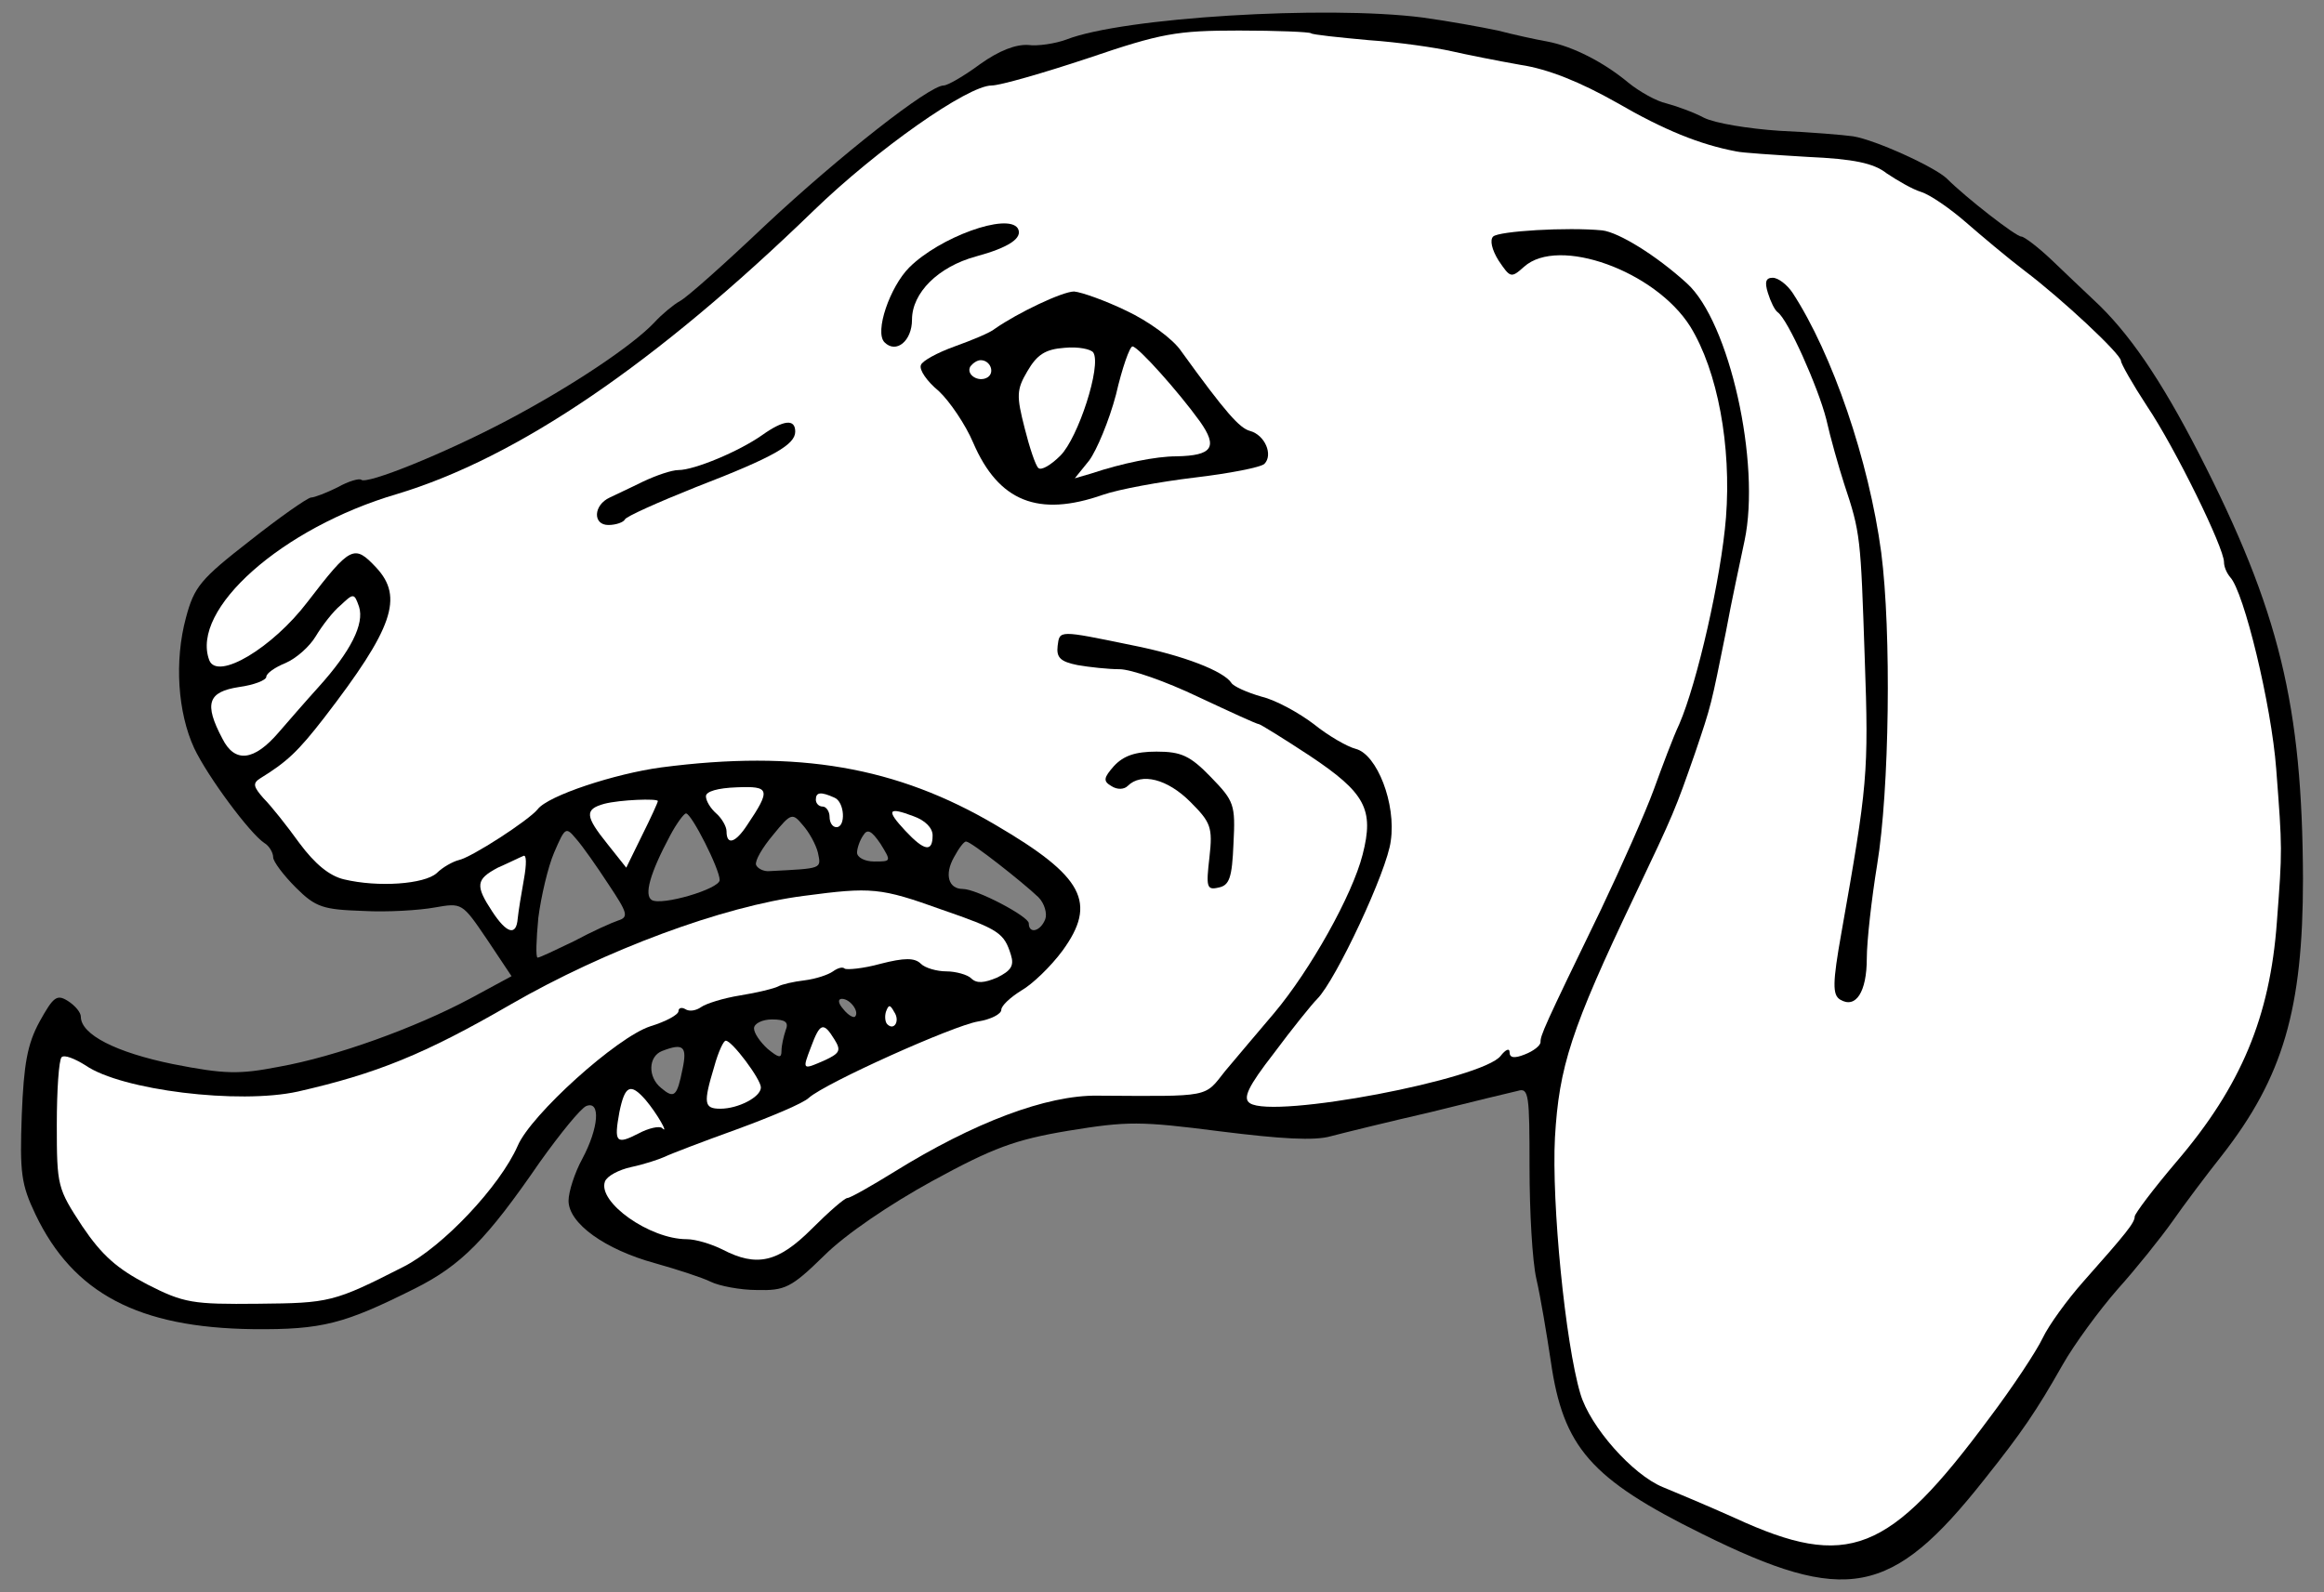<?xml version="1.0" encoding="UTF-8" standalone="no"?>
<!DOCTYPE svg PUBLIC "-//W3C//DTD SVG 1.1//EN" "http://www.w3.org/Graphics/SVG/1.1/DTD/svg11.dtd">
<svg xmlns:dc="http://purl.org/dc/elements/1.1/" version="1.1" xmlns:xl="http://www.w3.org/1999/xlink" xmlns="http://www.w3.org/2000/svg" viewBox="63 81 292.5 200.427" width="292.5" height="200.427">
  <rect x="63" y="81" width="292.5" height="200.427" fill="#808080" stroke="none"/>
  <defs>
    <clipPath id="artboard_clip_path">
      <path d="M 63 81 L 355.5 81 L 355.5 281.427 L 63 281.427 Z"/>
    </clipPath>
  </defs>
  <g id="Dog_s_Head_Couped_Close" stroke="none" stroke-opacity="1" stroke-dasharray="none" fill="none" fill-opacity="1">
    <title>Dog&apos;s Head Couped Close</title>
    <g id="Dog_s_Head_Couped_Close_Art" clip-path="url(#artboard_clip_path)">
      <title>Art</title>
      <g id="Group_25">
        <g id="Graphic_47">
          <path d="M 242.021 83.203 C 245.22 83.635 249.456 84.413 251.531 84.846 C 253.519 85.364 256.286 85.97 257.755 86.229 C 260.954 86.834 264.845 88.823 267.957 91.416 C 269.34 92.54 271.502 93.751 272.712 94.01 C 274.009 94.356 276.17 95.134 277.467 95.825 C 278.85 96.517 283.087 97.209 286.977 97.468 C 290.868 97.641 295.017 97.987 296.228 98.16 C 298.994 98.592 306.602 102.05 308.072 103.52 C 310.406 105.854 316.717 110.782 317.409 110.782 C 317.755 110.782 319.484 112.079 321.213 113.721 C 322.942 115.364 325.276 117.612 326.487 118.736 C 330.896 122.799 334.959 128.765 339.714 138.015 C 349.916 157.9 352.769 169.83 352.855 191.617 C 352.855 208.043 350.348 216.602 342.654 226.458 C 340.665 228.965 337.812 232.769 336.429 234.758 C 334.959 236.833 331.847 240.723 329.513 243.317 C 327.178 245.997 324.066 250.233 322.596 252.827 C 319.311 258.619 317.495 261.299 312.74 267.264 C 301.069 282.048 295.363 283.086 277.208 274.094 C 263.202 267.178 259.744 263.201 258.188 252.394 C 257.669 248.936 256.891 244.268 256.372 242.02 C 255.853 239.772 255.508 233.461 255.508 227.928 C 255.508 218.85 255.421 217.899 254.038 218.331 C 253.26 218.504 248.246 219.715 243.058 221.011 C 237.785 222.222 232.165 223.605 230.522 224.037 C 228.447 224.642 224.211 224.383 216.603 223.432 C 206.488 222.135 204.932 222.135 197.497 223.346 C 190.753 224.47 187.987 225.507 180.379 229.657 C 175.019 232.596 169.399 236.4 166.719 239.08 C 162.569 243.144 161.791 243.489 158.247 243.403 C 156.172 243.403 153.492 242.884 152.454 242.366 C 151.417 241.847 148.218 240.809 145.451 240.031 C 139.14 238.302 134.558 235.017 134.558 232.164 C 134.558 231.04 135.336 228.619 136.287 226.89 C 138.362 223 138.621 219.542 136.806 220.233 C 136.114 220.493 133.521 223.691 130.927 227.323 C 124.27 237.005 121.071 240.291 115.192 243.23 C 106.374 247.639 103.607 248.417 94.875 248.331 C 80.438 248.158 72.224 243.835 67.469 233.893 C 65.654 230.089 65.481 228.619 65.74 221.357 C 66 214.96 66.432 212.452 67.988 209.599 C 69.717 206.487 70.15 206.141 71.533 207.006 C 72.484 207.611 73.175 208.475 73.175 208.994 C 73.175 211.242 77.585 213.49 84.76 214.96 C 91.331 216.256 93.146 216.256 98.074 215.305 C 105.336 214.009 115.279 210.377 122.109 206.746 L 127.382 203.893 L 124.27 199.225 C 121.158 194.643 121.158 194.643 117.699 195.248 C 115.797 195.594 111.734 195.853 108.708 195.68 C 103.694 195.507 102.743 195.248 100.236 192.741 C 98.679 191.185 97.383 189.456 97.383 188.937 C 97.383 188.332 96.864 187.467 96.259 187.121 C 94.443 185.911 89.169 178.822 87.44 175.191 C 85.365 170.695 84.933 164.211 86.403 158.764 C 87.44 154.874 88.218 153.923 94.443 149.081 C 98.161 146.142 101.619 143.721 102.138 143.635 C 102.57 143.635 104.126 143.03 105.509 142.338 C 106.893 141.56 108.189 141.214 108.449 141.387 C 109.054 142.078 118.91 138.102 126.777 133.952 C 134.817 129.716 142.598 124.528 145.365 121.589 C 146.316 120.551 147.786 119.341 148.564 118.909 C 149.428 118.476 154.27 114.154 159.37 109.312 C 168.708 100.58 179.947 91.762 181.762 91.762 C 182.281 91.762 184.356 90.552 186.344 89.082 C 188.765 87.353 190.84 86.575 192.396 86.661 C 193.606 86.834 195.854 86.488 197.237 85.97 C 204.327 83.203 229.831 81.647 242.021 83.203 Z M 158.16 189.888 L 158.16 189.888 C 158.333 190.32 159.111 190.752 159.889 190.666 C 166.546 190.32 166.373 190.406 165.941 188.332 C 165.682 187.294 164.817 185.738 164.039 184.873 C 162.742 183.317 162.569 183.317 160.321 186.084 C 158.938 187.726 157.987 189.369 158.16 189.888 Z M 147.353 186.17 L 147.353 186.17 C 144.76 191.012 144.068 193.692 145.019 194.297 C 146.229 195.075 153.578 192.914 153.578 191.79 C 153.578 190.406 150.033 183.404 149.342 183.404 C 149.082 183.404 148.131 184.701 147.353 186.17 Z M 170.869 188.332 L 170.869 188.332 C 170.869 188.937 171.82 189.456 173.03 189.456 C 175.192 189.456 175.192 189.456 173.808 187.208 C 172.684 185.565 172.166 185.306 171.647 186.17 C 171.215 186.775 170.869 187.813 170.869 188.332 Z M 130.754 196.545 L 130.754 196.545 C 130.495 199.311 130.408 201.559 130.668 201.559 C 130.927 201.559 132.915 200.608 135.25 199.484 C 137.497 198.274 140.005 197.15 140.783 196.891 C 142.166 196.458 141.993 195.94 139.572 192.309 C 138.103 190.061 136.287 187.467 135.509 186.602 C 134.212 185.046 134.126 185.133 132.742 188.332 C 131.964 190.147 131.1 193.865 130.754 196.545 Z M 183.059 188.937 L 183.059 188.937 C 181.849 191.098 182.367 192.914 184.183 192.914 C 185.912 192.914 192.482 196.372 192.482 197.236 C 192.482 198.62 193.952 198.274 194.557 196.718 C 194.817 196.026 194.471 194.729 193.693 193.951 C 191.704 192.049 185.22 186.948 184.615 186.948 C 184.356 186.862 183.664 187.813 183.059 188.937 Z M 169.14 208.043 L 169.14 208.043 C 169.745 208.821 170.437 209.167 170.609 208.994 C 171.215 208.389 170.004 206.746 168.967 206.746 C 168.448 206.746 168.448 207.265 169.14 208.043 Z M 157.901 210.464 L 157.901 210.464 C 157.901 211.069 158.679 212.193 159.63 213.058 C 161.013 214.181 161.359 214.268 161.359 213.317 C 161.359 212.625 161.618 211.501 161.878 210.723 C 162.31 209.686 161.878 209.34 160.149 209.34 C 158.938 209.34 157.901 209.859 157.901 210.464 Z M 146.316 213.317 L 146.316 213.317 C 144.587 214.009 144.5 216.602 146.229 217.985 C 147.872 219.369 148.218 219.023 148.909 215.565 C 149.515 212.712 148.996 212.279 146.316 213.317 Z" fill="black"/>
        </g>
        <g id="Graphic_46">
          <path d="M 200.004 88.304 C 194.298 90.206 188.851 91.762 187.814 91.762 C 184.788 91.762 173.376 99.802 165.422 107.497 C 145.538 126.776 128.16 138.62 112.944 143.202 C 98.507 147.439 86.922 157.727 89.342 164.124 C 90.38 166.718 97.296 162.568 101.705 156.776 C 107.152 149.686 107.584 149.514 110.351 152.453 C 113.809 156.171 112.512 160.061 103.78 171.387 C 100.495 175.623 99.112 176.92 95.74 178.995 C 94.789 179.6 94.875 180.032 96.172 181.502 C 97.123 182.453 99.112 184.96 100.668 187.121 C 102.656 189.801 104.472 191.271 106.287 191.703 C 110.61 192.741 116.403 192.309 117.959 190.925 C 118.737 190.147 120.034 189.456 120.725 189.283 C 122.368 188.937 129.544 184.268 130.668 182.885 C 131.964 181.156 140.437 178.389 146.229 177.611 C 163.434 175.363 175.883 177.525 188.333 184.873 C 199.399 191.357 201.128 194.643 196.719 200.695 C 195.249 202.683 192.915 204.931 191.531 205.709 C 190.148 206.573 189.024 207.611 189.024 208.13 C 189.024 208.648 187.727 209.34 186.085 209.599 C 182.972 210.118 166.978 217.294 164.817 219.196 C 164.125 219.887 159.976 221.617 155.739 223.173 C 151.417 224.729 147.353 226.285 146.662 226.631 C 145.884 226.977 144.068 227.582 142.425 227.928 C 140.869 228.274 139.399 229.052 139.14 229.743 C 138.189 232.337 144.76 237.005 149.428 237.005 C 150.552 237.005 152.541 237.611 153.924 238.302 C 158.247 240.55 160.927 239.945 165.163 235.709 C 167.324 233.547 169.313 231.818 169.659 231.818 C 170.004 231.818 172.598 230.348 175.537 228.533 C 185.566 222.308 194.73 218.85 201.128 218.936 C 215.566 219.023 214.528 219.196 217.208 215.824 C 218.592 214.181 221.358 210.896 223.347 208.562 C 227.929 203.115 233.202 193.692 234.499 188.591 C 235.969 182.885 234.845 180.81 227.842 176.142 C 224.557 173.98 221.618 172.165 221.445 172.165 C 221.185 172.165 217.814 170.608 213.75 168.706 C 209.773 166.804 205.364 165.248 203.894 165.248 C 202.511 165.248 200.09 164.989 198.621 164.73 C 196.459 164.297 195.941 163.779 196.114 162.309 C 196.373 160.32 196.2 160.32 205.451 162.222 C 212.021 163.519 217.036 165.508 217.987 166.977 C 218.246 167.41 219.975 168.188 221.79 168.706 C 223.606 169.139 226.545 170.781 228.361 172.165 C 230.177 173.634 232.597 175.018 233.635 175.277 C 236.315 175.969 238.736 182.193 238.044 186.862 C 237.612 190.579 231.128 204.412 228.793 206.746 C 228.102 207.438 225.594 210.55 223.347 213.576 C 220.061 217.813 219.37 219.282 220.321 219.887 C 223.347 221.876 249.629 216.862 251.877 213.922 C 252.482 213.144 253 212.885 253 213.49 C 253 214.181 253.606 214.268 254.903 213.749 C 256.026 213.317 256.891 212.625 256.891 212.193 C 256.891 211.328 257.237 210.464 264.499 195.507 C 267.093 190.061 270.118 183.231 271.156 180.378 C 272.193 177.525 273.577 173.807 274.355 172.165 C 276.603 166.977 279.628 153.75 280.234 146.142 C 280.925 137.151 279.196 127.727 275.738 122.108 C 271.329 115.105 259.139 110.696 254.816 114.586 C 253.173 116.056 253.087 115.969 251.617 113.808 C 250.753 112.425 250.493 111.214 250.926 110.782 C 251.617 110.09 260.263 109.572 264.672 110.004 C 266.747 110.263 271.415 113.116 275.306 116.661 C 280.666 121.502 284.643 139.312 282.568 149.081 C 282.049 151.588 280.925 156.689 280.234 160.493 C 278.332 169.917 278.418 169.657 276.343 175.796 C 273.836 182.971 273.75 183.231 268.735 193.778 C 260.695 210.637 259.225 215.305 258.707 224.21 C 258.274 232.423 260.003 250.06 261.905 256.458 C 263.116 260.607 268.476 266.659 272.28 268.215 C 273.75 268.821 277.899 270.55 281.358 272.106 C 295.623 278.676 300.723 276.601 313.346 259.57 C 316.285 255.68 319.311 251.097 320.089 249.455 C 320.867 247.812 323.201 244.613 325.19 242.366 C 330.637 236.227 331.674 234.93 331.674 234.152 C 331.674 233.807 334.008 230.694 336.948 227.236 C 345.074 217.726 348.705 208.994 349.57 197.063 C 350.262 187.899 350.262 187.986 349.484 177.784 C 348.878 169.744 345.42 155.479 343.691 153.663 C 343.259 153.145 342.913 152.367 342.913 151.761 C 342.913 149.946 336.775 137.41 333.23 132.136 C 331.415 129.37 329.945 126.776 329.945 126.43 C 329.945 125.566 322.423 118.563 317.841 115.105 C 315.68 113.462 312.395 110.696 310.406 108.966 C 308.418 107.237 305.911 105.508 304.787 105.162 C 303.663 104.817 301.761 103.693 300.464 102.828 C 298.821 101.531 296.314 101.013 290.522 100.753 C 286.285 100.494 282.222 100.235 281.53 100.062 C 276.948 99.197 272.453 97.382 266.487 93.923 C 261.905 91.33 257.842 89.687 254.384 89.168 C 251.444 88.65 247.554 87.872 245.652 87.439 C 243.75 87.007 239.081 86.315 235.277 86.056 C 231.473 85.71 228.188 85.364 228.015 85.192 C 227.842 85.019 223.692 84.846 218.937 84.846 C 211.07 84.846 209.168 85.192 200.004 88.304 Z" fill="#FFFFFF"/>
        </g>
        <g id="Graphic_45">
          <path d="M 102.743 161.098 C 101.965 162.395 100.322 163.865 98.939 164.47 C 97.642 164.989 96.518 165.767 96.518 166.199 C 96.518 166.632 94.962 167.237 93.06 167.496 C 89.169 168.101 88.651 169.571 90.985 173.98 C 92.541 177.093 94.962 176.833 98.074 173.202 C 99.198 171.905 101.446 169.312 103.089 167.496 C 107.152 163 108.881 159.542 108.189 157.381 C 107.584 155.652 107.498 155.652 105.855 157.208 C 104.904 157.986 103.521 159.802 102.743 161.098 Z" fill="#FFFFFF"/>
        </g>
        <g id="Graphic_44">
          <path d="M 164.212 193.778 C 154.01 195.075 139.14 200.608 127.296 207.438 C 116.403 213.749 110.351 216.17 100.495 218.418 C 93.06 220.06 78.276 218.245 73.781 215.132 C 72.397 214.268 71.1 213.749 70.755 214.095 C 70.409 214.441 70.15 218.245 70.15 222.568 C 70.15 230.348 70.236 230.608 73.348 235.363 C 75.855 239.08 77.757 240.723 81.561 242.711 C 86.144 245.046 87.267 245.219 95.481 245.132 C 104.472 245.046 104.991 244.959 113.809 240.464 C 118.737 237.956 125.913 230.348 128.16 225.248 C 129.803 221.357 140.61 211.588 144.846 210.205 C 146.835 209.599 148.391 208.735 148.391 208.303 C 148.391 207.87 148.823 207.784 149.255 208.043 C 149.774 208.389 150.639 208.216 151.244 207.784 C 151.849 207.352 154.01 206.66 156.172 206.314 C 158.333 205.968 160.408 205.45 160.927 205.19 C 161.359 204.931 162.829 204.585 164.298 204.412 C 165.682 204.239 167.238 203.72 167.843 203.288 C 168.448 202.856 169.053 202.683 169.313 202.942 C 169.572 203.115 171.647 202.942 173.808 202.337 C 176.834 201.559 178.131 201.559 178.909 202.337 C 179.428 202.856 180.898 203.288 182.108 203.288 C 183.318 203.288 184.788 203.72 185.22 204.153 C 185.912 204.844 186.863 204.758 188.506 204.066 C 190.235 203.202 190.667 202.597 190.235 201.213 C 189.37 198.447 188.765 198.014 181.503 195.507 C 173.808 192.741 172.684 192.654 164.212 193.778 Z" fill="#FFFFFF"/>
        </g>
        <g id="Group_34">
          <g id="Graphic_43">
            <path d="M 151.849 181.242 C 151.849 181.848 152.454 182.799 153.146 183.404 C 153.837 184.009 154.443 185.046 154.443 185.651 C 154.443 187.467 155.566 187.121 157.036 184.873 C 160.062 180.378 159.889 179.946 155.739 180.118 C 153.319 180.205 151.849 180.637 151.849 181.242 Z" fill="#FFFFFF"/>
          </g>
          <g id="Graphic_42">
            <path d="M 165.682 181.675 C 165.682 182.107 166.027 182.539 166.546 182.539 C 166.978 182.539 167.411 183.144 167.411 183.836 C 167.411 184.528 167.756 185.133 168.275 185.133 C 169.486 185.133 169.313 181.934 168.016 181.415 C 166.287 180.637 165.682 180.724 165.682 181.675 Z" fill="#FFFFFF"/>
          </g>
          <g id="Graphic_41">
            <path d="M 139.054 182.193 C 136.546 182.885 136.633 183.75 139.486 187.294 L 141.82 190.234 L 143.809 186.17 C 144.933 183.922 145.797 182.02 145.797 181.848 C 145.797 181.502 141.042 181.675 139.054 182.193 Z" fill="#FFFFFF"/>
          </g>
          <g id="Graphic_40">
            <path d="M 176.921 185.565 C 179.341 188.159 180.379 188.332 180.379 186.17 C 180.379 185.219 179.428 184.268 177.958 183.75 C 174.759 182.539 174.5 182.971 176.921 185.565 Z" fill="#FFFFFF"/>
          </g>
          <g id="Graphic_39">
            <path d="M 125.653 190.234 C 122.887 191.703 122.8 192.481 124.962 195.767 C 126.777 198.533 127.987 198.879 128.16 196.631 C 128.247 195.767 128.593 193.605 128.938 191.703 C 129.284 189.801 129.284 188.505 128.852 188.764 C 128.42 188.937 127.036 189.628 125.653 190.234 Z" fill="#FFFFFF"/>
          </g>
          <g id="Graphic_38">
            <path d="M 174.673 209.945 C 175.537 210.81 176.315 209.513 175.537 208.389 C 175.019 207.438 174.846 207.438 174.5 208.389 C 174.327 208.994 174.413 209.686 174.673 209.945 Z" fill="#FFFFFF"/>
          </g>
          <g id="Graphic_37">
            <path d="M 165.076 212.798 C 163.952 215.738 163.952 215.738 166.892 214.441 C 168.708 213.576 168.88 213.23 168.016 211.847 C 166.633 209.599 166.2 209.772 165.076 212.798 Z" fill="#FFFFFF"/>
          </g>
          <g id="Graphic_36">
            <path d="M 152.886 215.305 C 151.503 219.887 151.59 220.579 153.664 220.579 C 155.912 220.579 158.765 219.109 158.765 217.899 C 158.765 216.862 155.134 212.02 154.356 212.02 C 154.097 211.934 153.405 213.403 152.886 215.305 Z" fill="#FFFFFF"/>
          </g>
          <g id="Graphic_35">
            <path d="M 140.956 221.011 C 140.264 224.815 140.523 225.161 143.376 223.691 C 144.673 223 145.97 222.74 146.316 223 C 147.267 223.951 145.711 221.184 144.241 219.455 C 142.339 217.294 141.647 217.64 140.956 221.011 Z" fill="#FFFFFF"/>
          </g>
        </g>
        <g id="Graphic_33">
          <path d="M 191.099 109.745 C 191.791 110.955 189.975 112.165 185.825 113.289 C 181.07 114.586 177.785 117.871 177.785 121.243 C 177.785 123.923 175.797 125.566 174.327 124.096 C 173.03 122.799 175.019 117.093 177.439 114.672 C 181.243 110.868 189.802 107.756 191.099 109.745 Z" fill="black"/>
        </g>
        <g id="Graphic_32">
          <path d="M 288.62 117.871 C 293.634 125.566 298.216 138.966 299.772 150.551 C 301.069 160.58 300.81 180.464 299.254 189.888 C 298.562 194.124 297.957 199.484 297.957 201.646 C 297.957 205.882 296.574 208.043 294.585 206.833 C 293.634 206.228 293.634 204.758 294.758 198.447 C 298.043 179.859 298.216 178.389 297.697 163.865 C 297.179 148.563 297.179 148.13 295.104 141.906 C 294.412 139.744 293.375 136.113 292.856 133.779 C 291.819 129.716 288.015 121.157 286.718 120.292 C 286.372 120.033 285.853 118.995 285.507 117.871 C 285.075 116.488 285.248 115.969 286.113 115.969 C 286.804 115.969 287.928 116.834 288.62 117.871 Z" fill="black"/>
        </g>
        <g id="Graphic_31">
          <path d="M 204.759 120.119 C 207.525 121.416 210.638 123.664 211.675 125.22 C 217.295 133.001 219.024 134.903 220.321 135.249 C 222.223 135.767 223.26 138.275 222.136 139.398 C 221.704 139.831 217.727 140.609 213.318 141.127 C 208.995 141.646 203.808 142.597 201.82 143.289 C 193.693 146.142 188.678 144.153 185.48 136.718 C 184.529 134.471 182.54 131.531 181.157 130.234 C 179.687 129.024 178.65 127.554 178.909 126.949 C 179.082 126.43 180.984 125.393 183.145 124.615 C 185.307 123.837 187.641 122.886 188.246 122.367 C 191.099 120.378 196.719 117.698 198.188 117.698 C 199.139 117.785 202.079 118.822 204.759 120.119 Z" fill="black"/>
        </g>
        <g id="Graphic_30">
          <path d="M 203.462 130.667 C 202.598 133.952 201.041 137.669 200.09 138.966 L 198.275 141.214 L 200.35 140.609 C 204.24 139.312 208.476 138.447 211.07 138.447 C 215.566 138.361 216.344 137.324 214.01 134.038 C 211.329 130.321 206.229 124.615 205.537 124.615 C 205.191 124.615 204.24 127.295 203.462 130.667 Z" fill="#FFFFFF"/>
        </g>
        <g id="Graphic_29">
          <path d="M 192.31 127.727 C 190.926 130.061 190.926 130.839 191.964 134.903 C 192.569 137.324 193.347 139.658 193.693 139.917 C 194.039 140.263 195.249 139.571 196.459 138.361 C 198.707 136.113 201.647 127.035 200.609 125.393 C 200.35 124.961 198.707 124.615 196.978 124.788 C 194.557 124.961 193.52 125.652 192.31 127.727 Z" fill="#FFFFFF"/>
        </g>
        <g id="Graphic_28">
          <path d="M 185.134 127.122 C 184.529 128.159 186.171 129.197 187.295 128.505 C 188.246 127.9 187.641 126.344 186.431 126.344 C 185.998 126.344 185.48 126.69 185.134 127.122 Z" fill="#FFFFFF"/>
        </g>
        <g id="Graphic_27">
          <path d="M 163.088 135.335 C 163.088 136.978 160.408 138.534 150.552 142.338 C 145.797 144.24 141.734 146.055 141.647 146.401 C 141.474 146.747 140.523 147.093 139.572 147.093 C 137.584 147.093 137.67 144.586 139.745 143.635 C 140.437 143.289 142.339 142.424 143.895 141.646 C 145.538 140.868 147.526 140.177 148.391 140.177 C 150.379 140.177 155.999 137.842 158.938 135.767 C 161.618 133.865 163.088 133.692 163.088 135.335 Z" fill="black"/>
        </g>
        <g id="Graphic_26">
          <path d="M 215.393 178.822 C 218.332 181.848 218.505 182.28 218.246 187.208 C 218.073 191.53 217.727 192.481 216.344 192.741 C 214.874 193.087 214.788 192.654 215.22 188.937 C 215.652 185.133 215.393 184.528 212.799 181.934 C 209.946 179.081 206.661 178.216 204.932 179.946 C 204.5 180.378 203.635 180.464 202.857 179.946 C 201.82 179.34 201.906 178.908 203.203 177.438 C 204.413 176.142 205.883 175.623 208.563 175.623 C 211.675 175.623 212.799 176.142 215.393 178.822 Z" fill="black"/>
        </g>
      </g>
    </g>
  </g>
</svg>
